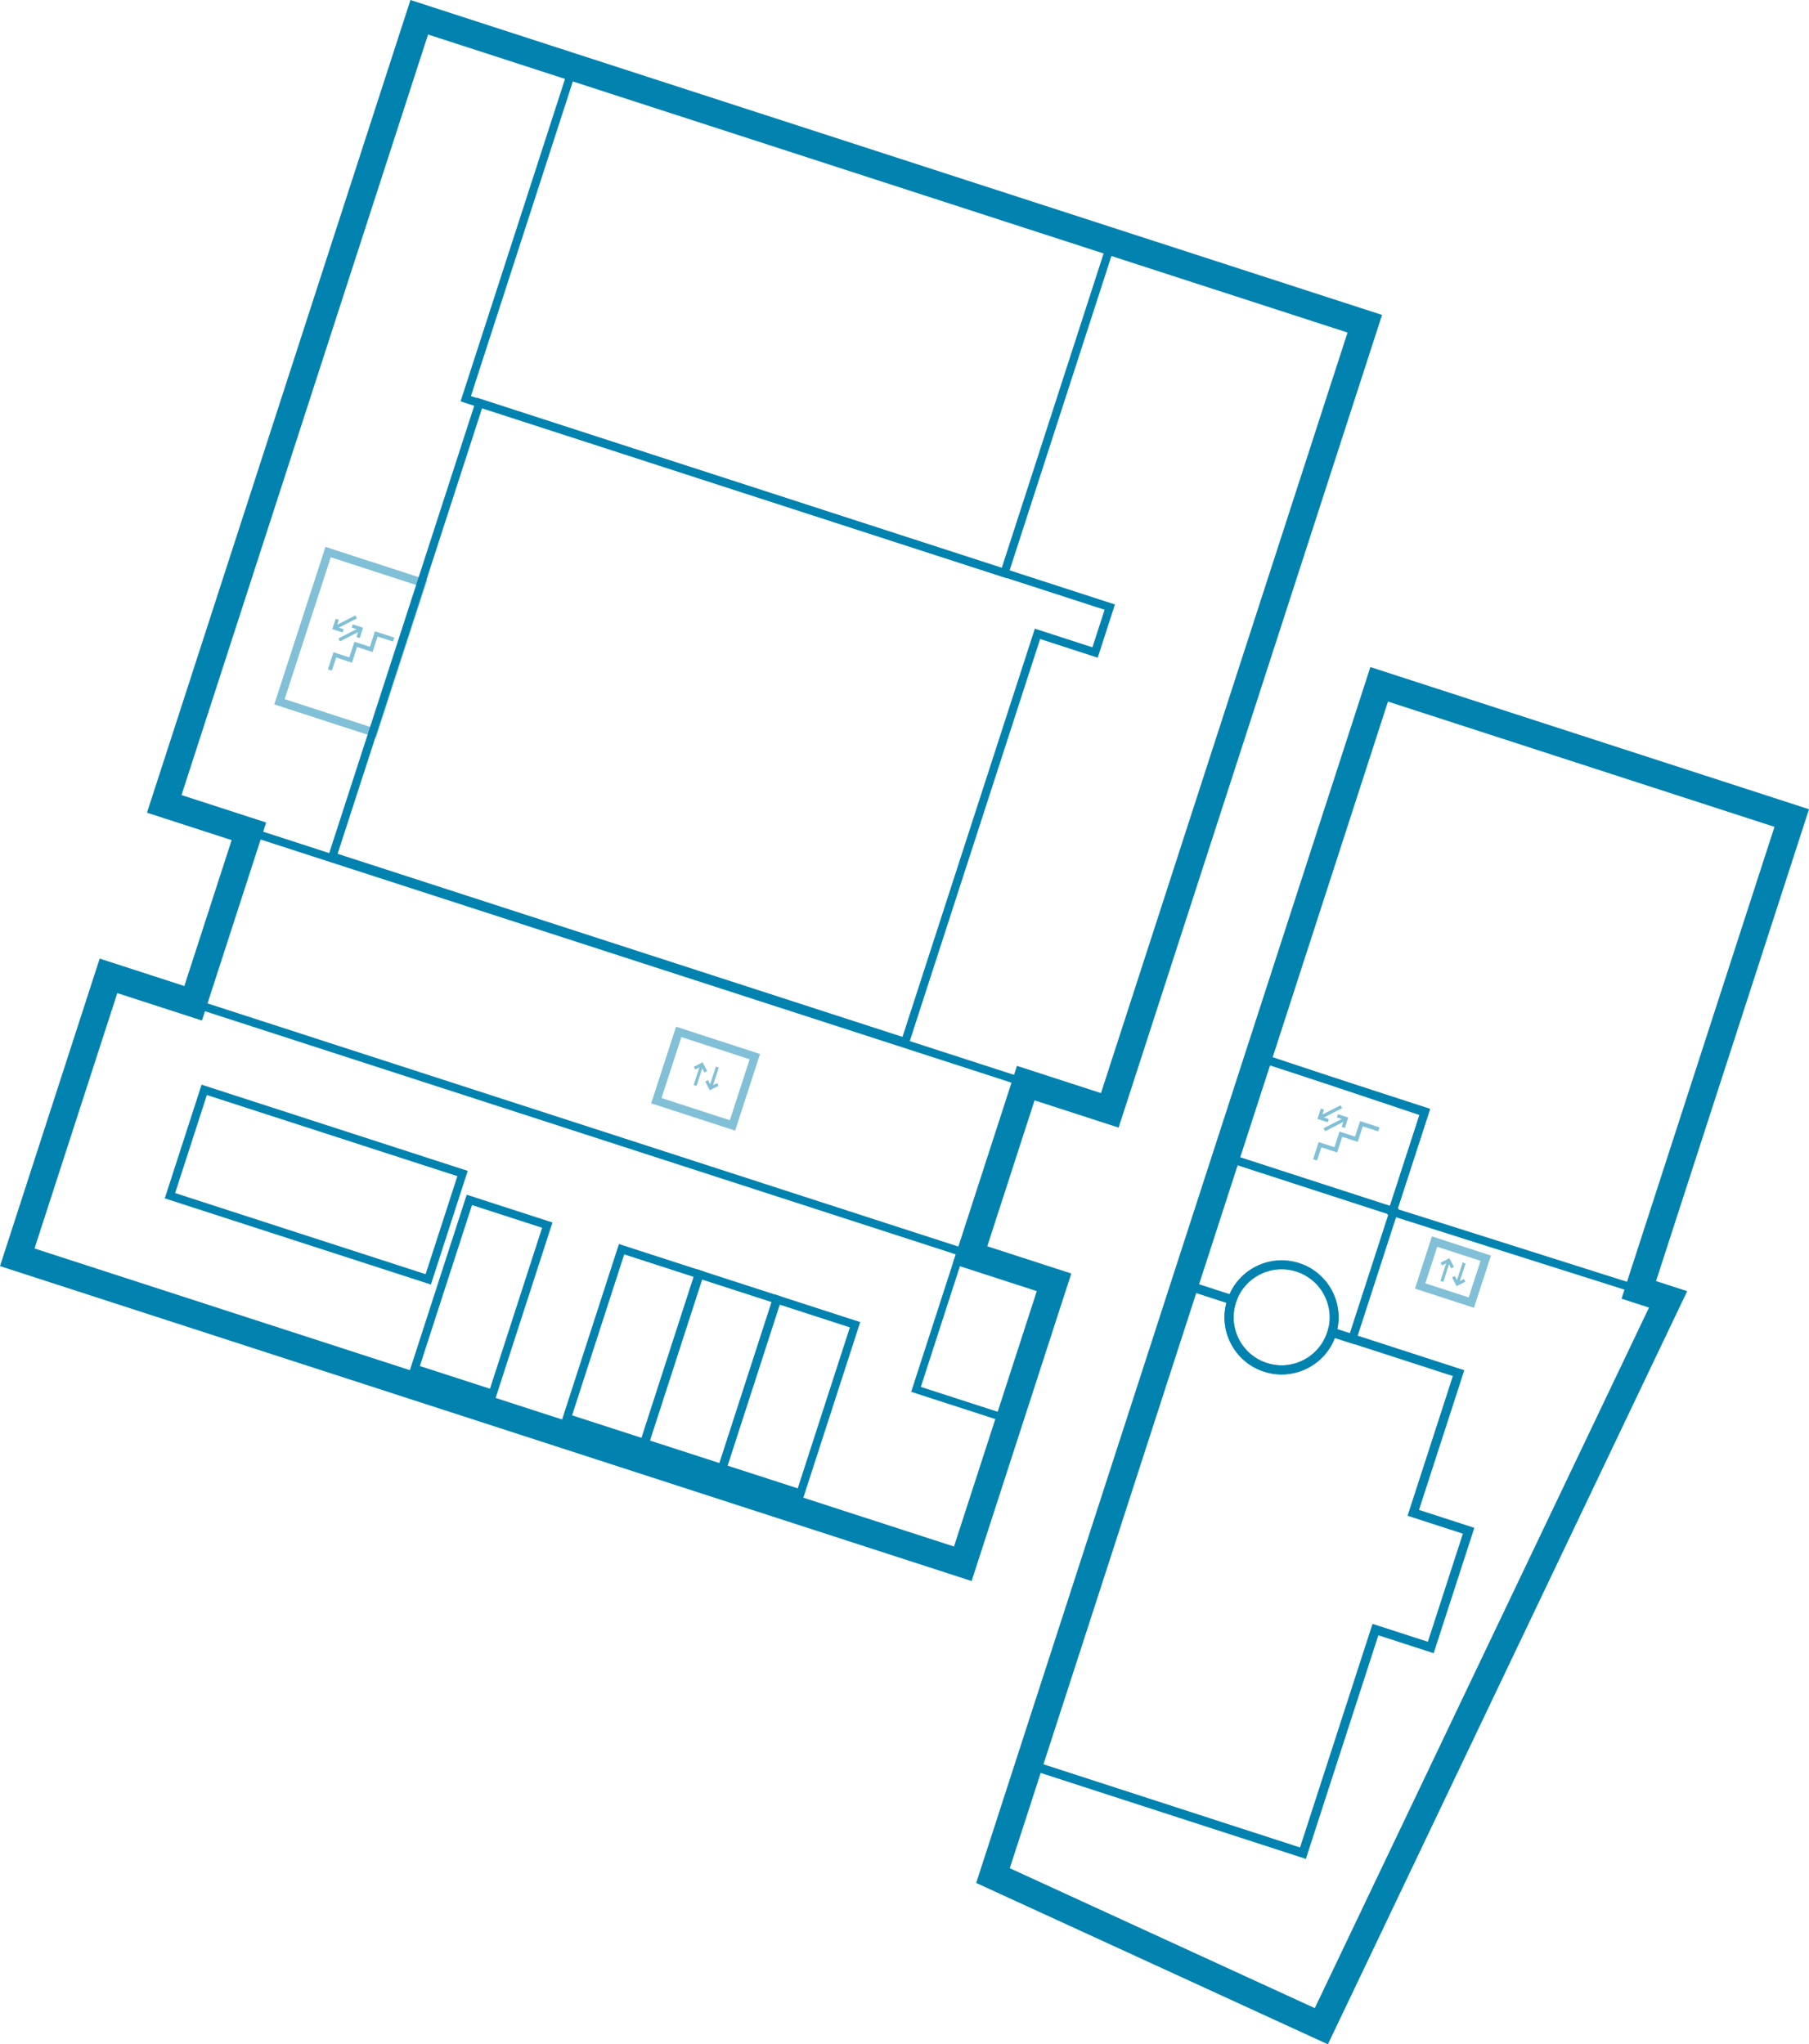 <?xml version="1.0" encoding="utf-8"?>
<!-- Generator: Adobe Illustrator 17.1.0, SVG Export Plug-In . SVG Version: 6.00 Build 0)  -->
<!DOCTYPE svg PUBLIC "-//W3C//DTD SVG 1.1//EN" "http://www.w3.org/Graphics/SVG/1.1/DTD/svg11.dtd">
<svg version="1.1" id="Layer_1" xmlns="http://www.w3.org/2000/svg" xmlns:xlink="http://www.w3.org/1999/xlink" x="0px" y="0px"
         viewBox="0 0 353.844 399.902" enable-background="new 0 0 353.844 399.902" xml:space="preserve">
<g id="NO_4_">

                <rect x="241.934" y="211.58" transform="matrix(-0.951 -0.309 0.309 -0.951 437.079 512.912)" fill="none" stroke="#0282AF" stroke-width="1.608" stroke-miterlimit="10" width="34.446" height="20.529"/>
        <g>
                <polygon fill="#81C0D7" points="269.585,221.32 269.837,220.546 266.036,219.312 265.051,222.338 262.024,221.355
                        261.029,224.416 257.933,223.411 256.846,226.759 257.62,227.009 258.456,224.436 261.551,225.442 262.546,222.38
                        265.574,223.364 266.558,220.335                 "/>
                <polygon fill="#81C0D7" points="261.703,217.956 261.498,218.587 262.445,218.894 258.894,220.704 259.191,221.288
                        262.743,219.478 262.435,220.425 263.066,220.631 263.722,218.611                 "/>
                <polygon fill="#81C0D7" points="259.713,219.537 259.918,218.907 258.97,218.598 262.522,216.789 262.225,216.206
                        258.673,218.015 258.98,217.067 258.35,216.863 257.694,218.881           "/>
        </g>
</g>
<g id="NO_3_">

                <rect x="58.948" y="110.229" transform="matrix(0.951 0.309 -0.309 0.951 42.18 -15.051)" fill="none" stroke="#81C0D7" stroke-width="1.608" stroke-miterlimit="10" width="19.312" height="30.793"/>
        <g>
                <polygon fill="#81C0D7" points="76.884,125.503 77.135,124.73 73.334,123.495 72.35,126.523 69.322,125.539 68.327,128.601
                        65.231,127.594 64.144,130.942 64.918,131.193 65.754,128.621 68.849,129.625 69.844,126.564 72.872,127.548 73.856,124.52          "/>
                <polygon fill="#81C0D7" points="69.001,122.139 68.796,122.77 69.744,123.078 66.192,124.888 66.489,125.471 70.041,123.662
                        69.733,124.609 70.364,124.814 71.02,122.796             "/>
                <polygon fill="#81C0D7" points="67.011,123.721 67.216,123.089 66.268,122.782 69.82,120.972 69.523,120.389 65.971,122.2
                        66.279,121.252 65.648,121.046 64.992,123.065            "/>
        </g>
</g>
<rect id="NO_2_" x="130.193" y="203.941" transform="matrix(0.951 0.309 -0.309 0.951 71.963 -32.323)" fill="none" stroke="#81C0D7" stroke-width="1.608" stroke-miterlimit="10" width="15.658" height="14.151"/>
<g id="NO_1_">
        <polygon fill="#81C0D7" points="135.718,208.681 135.992,209.218 136.798,208.808 135.679,212.254 136.245,212.439
                137.365,208.991 137.776,209.799 138.314,209.525 137.437,207.805         "/>
        <polygon fill="#81C0D7" points="140.556,212.404 140.282,211.867 139.476,212.279 140.595,208.831 140.029,208.648
                138.909,212.095 138.498,211.287 137.96,211.561 138.837,213.28   "/>
</g>
<polygon id="A22" data-flag="sala" fill="none" stroke="#0282AF" stroke-width="1.613" stroke-miterlimit="10" points="269.545,133.496
        245.843,206.618 278.661,217.608 272.359,237.051 320.472,252.295 326.774,232.851 350.476,159.73 "/>
<rect id="C23" data-flag="sala" x="98.872" y="28.461" transform="matrix(-0.951 -0.308 0.308 -0.951 281.721 169.638)" fill="none" stroke="#0282AF" stroke-width="1.608" stroke-miterlimit="10" width="110.785" height="68.195"/>
<polygon id="C06" data-flag="sala" fill="none" stroke="#0282AF" stroke-width="1.608" stroke-miterlimit="10" points="214.196,127.641
        217.073,118.763 93.791,78.801 65.028,167.534 177.048,203.845 202.933,123.99 "/>
<rect id="B05" data-flag="sala" x="35.361" y="220.76" transform="matrix(-0.951 -0.308 0.308 -0.951 49.403 471.1)" fill="none" stroke="#0282AF" stroke-width="1.608" stroke-miterlimit="10" width="53.13" height="21.774"/>
<path id="NO" fill="none" stroke="#0282AF" stroke-width="1.608" stroke-miterlimit="10" d="M239.795,226.331l-8.111,25.022
        l9.284,3.009c0.013-0.036,0.026-0.073,0.039-0.109c1.856-5.225,7.542-8.054,12.849-6.334c5.307,1.72,8.253,7.348,6.69,12.667
        c-0.011,0.038-0.022,0.075-0.033,0.112l3.981,1.29l8.111-25.023L239.795,226.331z"/>
<path id="A14" data-flag="sala" fill="none" stroke="#0282AF" stroke-width="1.776" stroke-miterlimit="10" d="M276.442,295.935l8.857-27.324
        l-24.753-8.024c-0.027,0.093-0.052,0.186-0.083,0.279c-1.75,5.399-7.546,8.358-12.946,6.608c-5.4-1.75-8.358-7.546-6.607-12.946
        c0.03-0.093,0.064-0.183,0.096-0.274l-9.287-3.011l-30.439,93.903l53.58,17.369l14.18-43.743l10.819,3.507l7.402-22.835
        L276.442,295.935z"/>
<polygon id="no_2_" fill="none" stroke="#0282AF" stroke-width="5.36" stroke-miterlimit="10" points="48.684,162.62 37.78,196.26
        21.222,190.892 3.376,245.95 188.326,305.902 206.173,250.845 189.736,245.517 200.64,211.877 217.078,217.205 266.957,63.328
        82.007,3.376 32.127,157.253 "/>
<polygon id="no_1_" fill="none" stroke="#0282AF" stroke-width="5.36" stroke-miterlimit="10" points="269.768,133.864
        350.468,160.024 320.55,252.324 326.281,254.183 258.456,396.365 194.231,366.896 "/>
<g id="no">

                <rect x="278.947" y="244.296" transform="matrix(0.951 0.309 -0.309 0.951 90.814 -75.646)" fill="none" stroke="#81C0D7" stroke-width="1.608" stroke-miterlimit="10" width="10.525" height="9.133"/>
        <g>
                <polygon fill="#81C0D7" points="281.79,247.001 282.065,247.538 282.871,247.127 281.752,250.574 282.318,250.758
                        283.437,247.311 283.849,248.118 284.386,247.845 283.51,246.125          "/>
                <polygon fill="#81C0D7" points="286.628,250.723 286.355,250.187 285.548,250.598 286.668,247.151 286.102,246.968
                        284.982,250.415 284.571,249.607 284.033,249.881 284.909,251.6           "/>
        </g>
</g>
<rect id="dziedziniec" data-flag="sala" x="101.529" y="124.135" transform="matrix(0.308 -0.951 0.951 0.308 -111.654 254.503)" fill="none" stroke="#0282AF" stroke-width="1.608" stroke-miterlimit="10" width="35.321" height="159.798"/>
<rect id="B11" data-flag="sala" x="183.027" y="247.278" transform="matrix(0.951 0.308 -0.308 0.951 89.968 -46.581)" fill="none" stroke="#0282AF" stroke-width="1.5" stroke-miterlimit="10" width="18.692" height="28.214"/>
<rect id="B10" data-flag="sala" x="146.22" y="255.952" transform="matrix(0.951 0.308 -0.308 0.951 91.785 -34.239)" fill="none" stroke="#0282AF" stroke-width="1.608" stroke-miterlimit="10" width="16.026" height="34.72"/>
<rect id="B09" data-flag="sala" x="130.89" y="250.991" transform="matrix(0.951 0.308 -0.308 0.951 89.508 -29.754)" fill="none" stroke="#0282AF" stroke-width="1.608" stroke-miterlimit="10" width="16.026" height="34.72"/>
<rect id="B08" data-flag="sala" x="115.79" y="246.098" transform="matrix(0.951 0.308 -0.308 0.951 87.264 -25.336)" fill="none" stroke="#0282AF" stroke-width="1.608" stroke-miterlimit="10" width="16.026" height="34.72"/>
<rect id="B07" data-flag="sala" x="86.012" y="236.44" transform="matrix(0.951 0.308 -0.308 0.951 82.835 -16.626)" fill="none" stroke="#0282AF" stroke-width="1.608" stroke-miterlimit="10" width="16.026" height="34.72"/>
<path id="A01" data-flag="sala" fill="none" stroke="#0282AF" stroke-width="1.776" stroke-miterlimit="10" d="M241.007,254.253
        c1.856-5.225,7.542-8.054,12.849-6.334c5.307,1.72,8.253,7.348,6.69,12.667l-0.083,0.279c-1.75,5.399-7.546,8.358-12.946,6.608
        c-5.4-1.75-8.358-7.546-6.607-12.946L241.007,254.253z"/>
</svg>